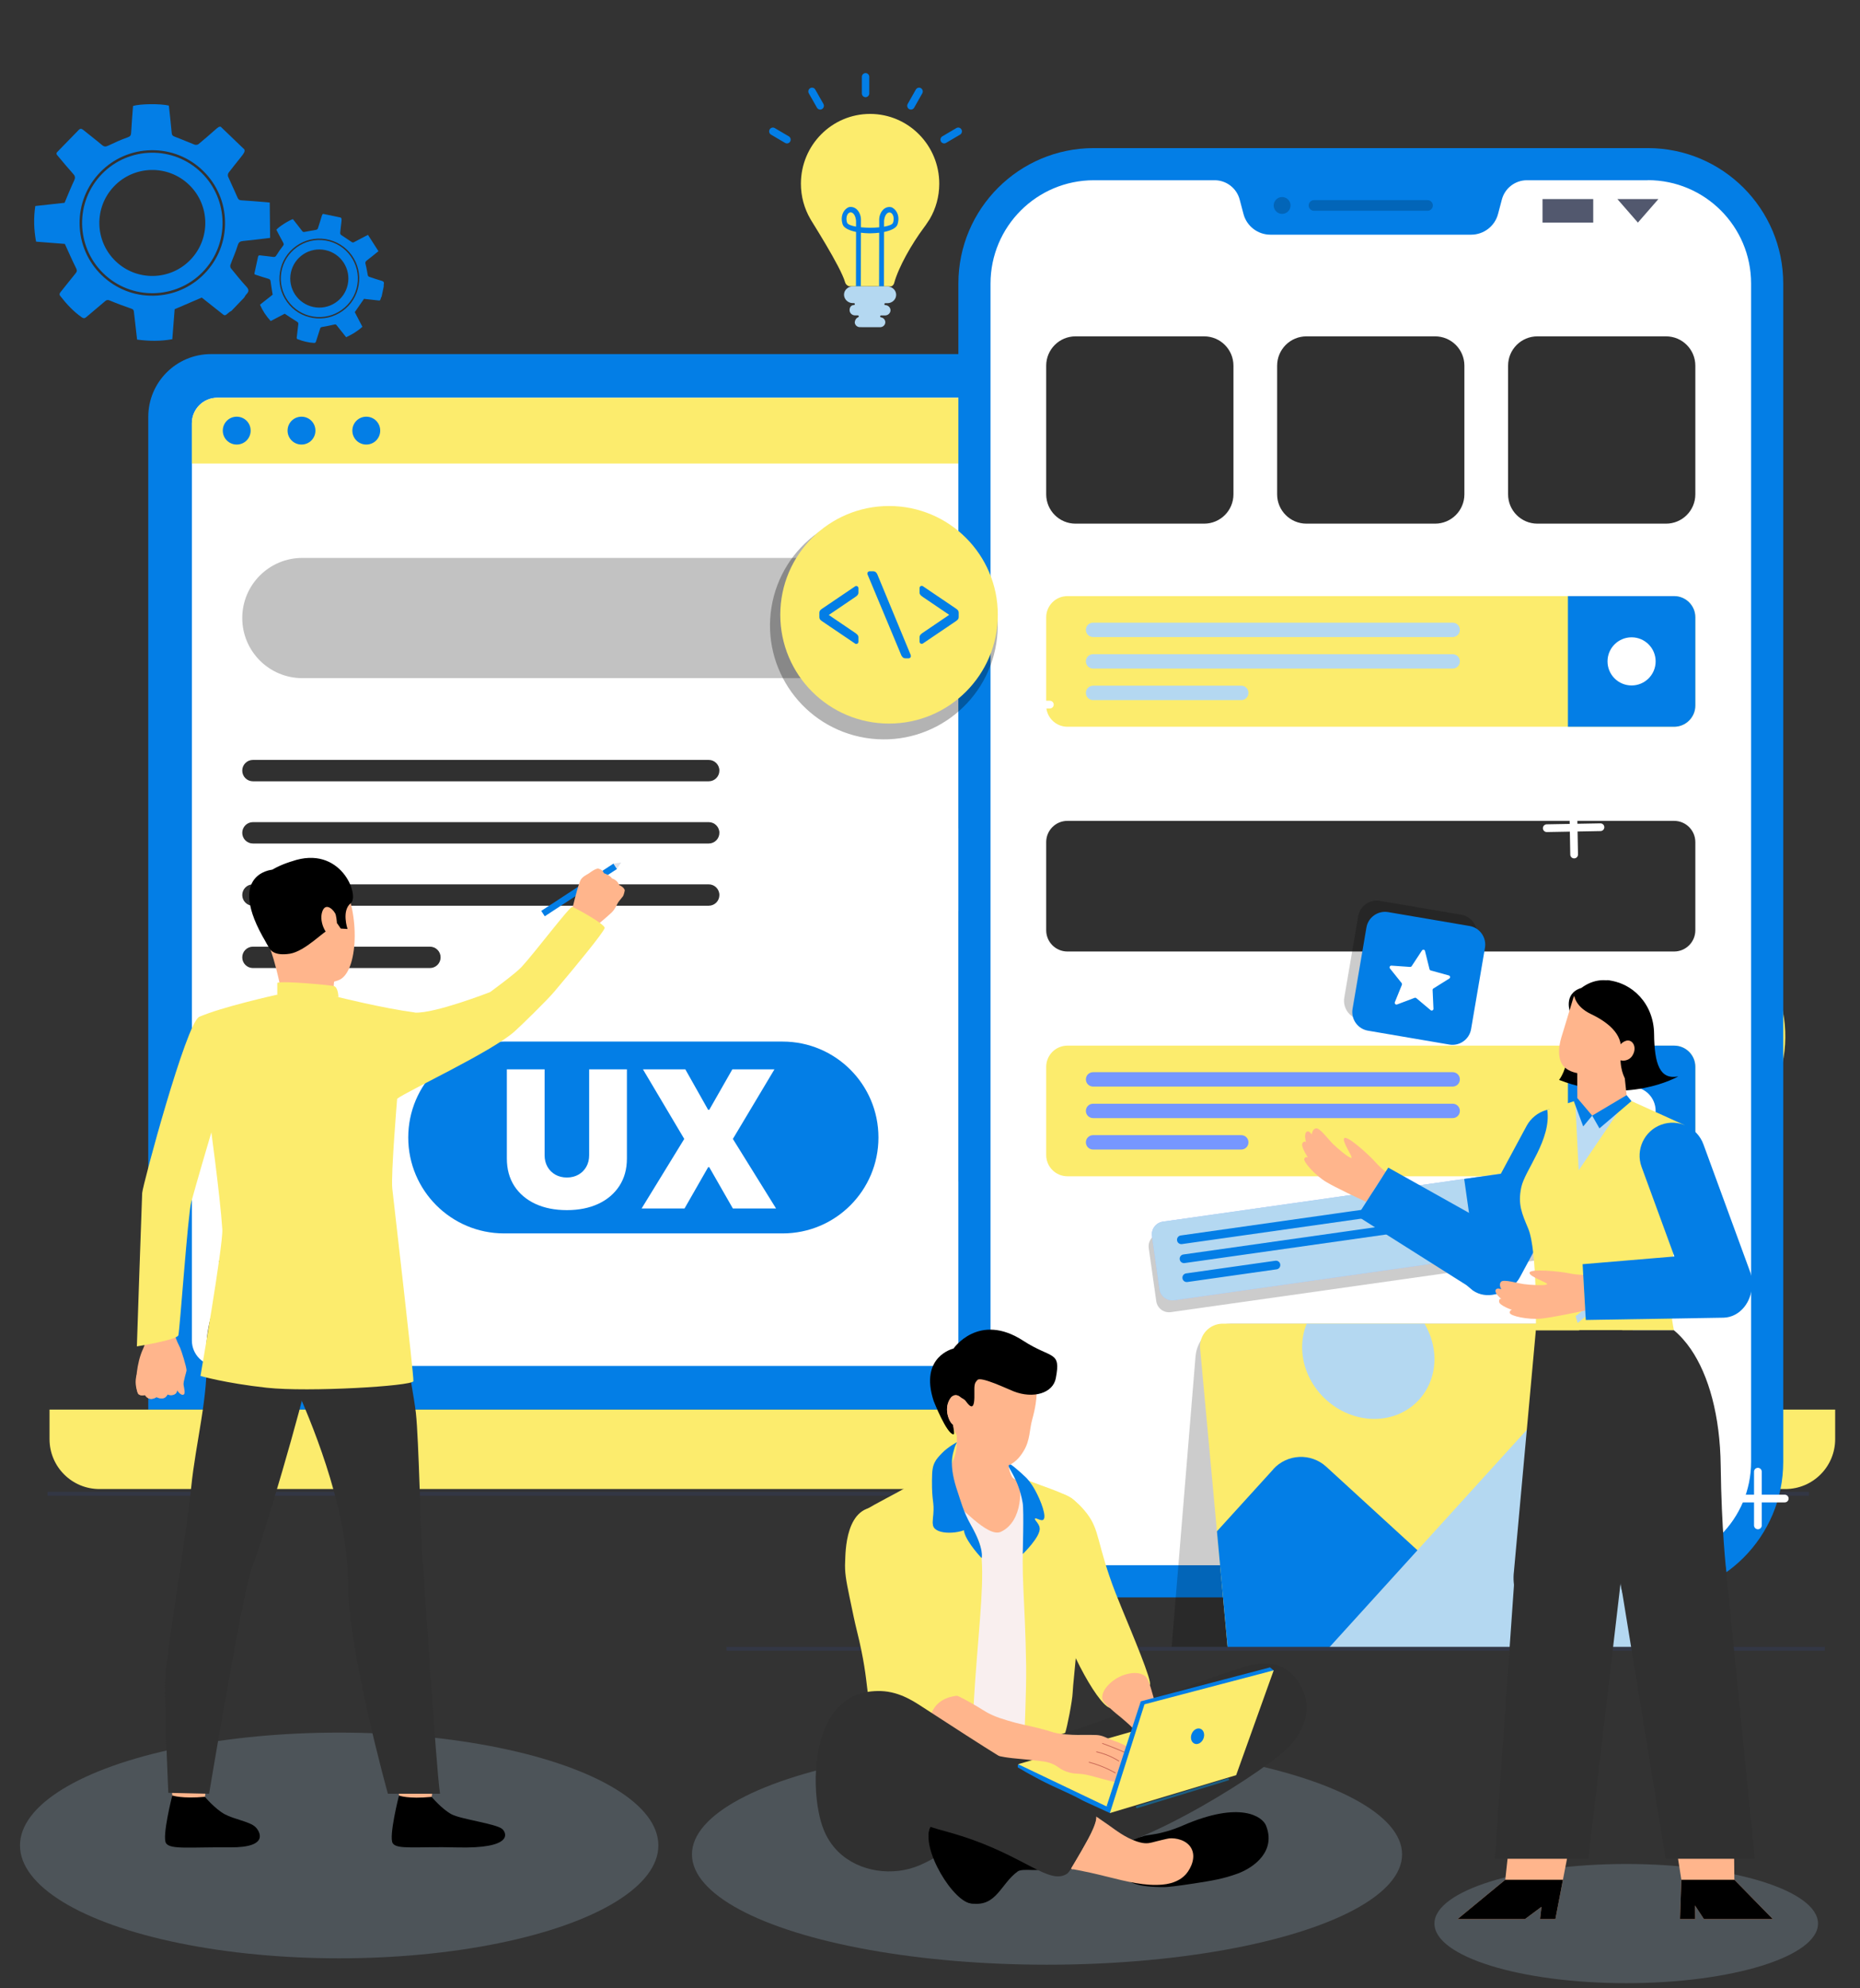 <svg width="453" height="484" viewBox="0 0 453 484" fill="none" xmlns="http://www.w3.org/2000/svg">
<rect x="0" y="0" width="453" height="484" fill="#333333" stroke="none"/>
<g clip-path="url(#clip0_362_24601)">
<ellipse opacity="0.2" cx="255" cy="451.455" rx="86.476" ry="26.86" fill="#B4D8F1"/>
<ellipse opacity="0.2" cx="396.066" cy="468.302" rx="46.71" ry="14.508" fill="#B4D8F1"/>
<ellipse opacity="0.2" cx="82.607" cy="449.283" rx="77.737" ry="27.476" fill="#B4D8F1"/>
<path d="M122.911 266.249C125.621 248.869 113.725 232.584 96.341 229.875C78.958 227.166 62.669 239.059 59.959 256.438C57.249 273.818 69.145 290.103 86.529 292.812C103.912 295.521 120.201 283.629 122.911 266.249Z" fill="#FCEC6D"/>
<path d="M434.388 257.47C437.225 240.111 425.45 223.739 408.086 220.902C390.723 218.066 374.347 229.839 371.51 247.198C368.673 264.558 380.449 280.93 397.812 283.766C415.175 286.603 431.551 274.83 434.388 257.47Z" fill="#FCEC6D"/>
<path d="M51.38 86.205H407.637C416.049 86.205 422.903 93.035 422.903 101.468V343.162H36.113V101.468C36.113 93.058 42.945 86.205 51.38 86.205Z" fill="#037EE6"/>
<path d="M412.283 326.343V103.025C412.283 99.599 409.506 96.822 406.079 96.822L52.935 96.822C49.509 96.822 46.731 99.599 46.731 103.025V326.343C46.731 329.769 49.509 332.546 52.935 332.546H406.079C409.506 332.546 412.283 329.769 412.283 326.343Z" fill="white"/>
<path d="M201.392 165.097H73.64C65.554 165.097 59.001 158.546 59.001 150.462C59.001 142.377 65.554 135.826 73.64 135.826H201.392C209.479 135.826 216.031 142.377 216.031 150.462C216.031 158.546 209.479 165.097 201.392 165.097Z" fill="#C2C2C2"/>
<path d="M406.057 96.845H52.937C49.498 96.845 46.732 99.633 46.732 103.048V112.851H412.285V103.048C412.285 99.61 409.496 96.845 406.08 96.845H406.057Z" fill="#FCEC6D"/>
<path d="M61.045 104.836C61.045 106.718 59.534 108.228 57.652 108.228C55.77 108.228 54.26 106.718 54.26 104.836C54.26 102.955 55.77 101.445 57.652 101.445C59.534 101.445 61.045 102.955 61.045 104.836Z" fill="#037EE6"/>
<path d="M76.822 104.836C76.822 106.718 75.312 108.228 73.43 108.228C71.547 108.228 70.037 106.718 70.037 104.836C70.037 102.955 71.547 101.445 73.43 101.445C75.312 101.445 76.822 102.955 76.822 104.836Z" fill="#037EE6"/>
<path d="M92.599 104.836C92.599 106.718 91.089 108.228 89.207 108.228C87.325 108.228 85.814 106.718 85.814 104.836C85.814 102.955 87.325 101.445 89.207 101.445C91.089 101.445 92.599 102.955 92.599 104.836Z" fill="#037EE6"/>
<path d="M172.602 190.21H61.602C60.162 190.21 59 189.049 59 187.608C59 186.168 60.162 185.007 61.602 185.007H172.602C174.043 185.007 175.204 186.168 175.204 187.608C175.204 189.049 174.043 190.21 172.602 190.21Z" fill="#303030"/>
<path d="M172.602 205.357H61.602C60.162 205.357 59 204.195 59 202.755C59 201.315 60.162 200.153 61.602 200.153H172.602C174.043 200.153 175.204 201.315 175.204 202.755C175.204 204.195 174.043 205.357 172.602 205.357Z" fill="#303030"/>
<path d="M172.602 220.503H61.602C60.162 220.503 59 219.342 59 217.901C59 216.461 60.162 215.299 61.602 215.299H172.602C174.043 215.299 175.204 216.461 175.204 217.901C175.204 219.342 174.043 220.503 172.602 220.503Z" fill="#303030"/>
<path d="M104.706 235.673H61.602C60.162 235.673 59 234.512 59 233.071C59 231.631 60.162 230.47 61.602 230.47H104.706C106.146 230.47 107.308 231.631 107.308 233.071C107.308 234.512 106.146 235.673 104.706 235.673Z" fill="#303030"/>
<path d="M12.04 343.163H446.952V350.364C446.952 357.078 441.515 362.514 434.8 362.514H24.216C17.5 362.514 12.063 357.078 12.063 350.364V343.163H12.04Z" fill="#FCEC6D"/>
<path d="M299.31 135.826H233.412V201.709H299.31V135.826Z" fill="#C2C2C2"/>
<path d="M299.31 221.781H233.412V287.664H299.31V221.781Z" fill="#C2C2C2"/>
<path opacity="0.3" d="M233.566 399.839H247.05L247.05 246.274H233.566L233.566 399.839Z" fill="black"/>
<path d="M11.574 363.667H440.574" stroke="#333745" stroke-width="0.94" stroke-miterlimit="10"/>
<path d="M401.305 36.054H266.411C248.186 36.054 233.412 50.825 233.412 69.046V355.895C233.412 374.115 248.186 388.886 266.411 388.886H401.305C419.53 388.886 434.304 374.115 434.304 355.895V69.046C434.304 50.825 419.53 36.054 401.305 36.054Z" fill="#037EE6"/>
<path d="M401.283 43.881H371.874C369.02 43.881 366.511 45.805 365.776 48.572L364.846 52.096C364.068 55.058 361.365 57.134 358.294 57.134H309.401C306.33 57.134 303.627 55.058 302.849 52.096L301.919 48.572C301.183 45.805 298.675 43.881 295.821 43.881H266.411C252.507 43.881 241.24 55.145 241.24 69.046V355.895C241.24 369.796 252.507 381.06 266.411 381.06H401.305C415.21 381.06 426.476 369.796 426.476 355.895V69.024C426.476 55.123 415.21 43.859 401.305 43.859L401.283 43.881Z" fill="white"/>
<path opacity="0.2" d="M347.675 51.318H320.017C319.304 51.318 318.72 50.734 318.72 50.021C318.72 49.307 319.304 48.724 320.017 48.724H347.675C348.389 48.724 348.972 49.307 348.972 50.021C348.972 50.734 348.389 51.318 347.675 51.318Z" fill="black"/>
<path opacity="0.2" d="M314.31 50.02C314.31 51.166 313.38 52.074 312.255 52.074C311.131 52.074 310.201 51.145 310.201 50.02C310.201 48.896 311.131 47.967 312.255 47.967C313.38 47.967 314.31 48.896 314.31 50.02Z" fill="black"/>
<path d="M388.027 48.464H375.68V54.193H388.027V48.464Z" fill="#52586E"/>
<path d="M398.905 54.193L393.91 48.464H403.901L398.905 54.193Z" fill="#52586E"/>
<path d="M293.269 81.888H261.935C257.994 81.888 254.799 85.082 254.799 89.022V120.349C254.799 124.289 257.994 127.484 261.935 127.484H293.269C297.21 127.484 300.405 124.289 300.405 120.349V89.022C300.405 85.082 297.21 81.888 293.269 81.888Z" fill="#303030"/>
<path d="M349.514 81.888H318.18C314.239 81.888 311.044 85.082 311.044 89.022V120.349C311.044 124.289 314.239 127.484 318.18 127.484H349.514C353.455 127.484 356.65 124.289 356.65 120.349V89.022C356.65 85.082 353.455 81.888 349.514 81.888Z" fill="#303030"/>
<path d="M405.76 81.888H374.426C370.485 81.888 367.29 85.082 367.29 89.022V120.349C367.29 124.289 370.485 127.484 374.426 127.484H405.76C409.701 127.484 412.896 124.289 412.896 120.349V89.022C412.896 85.082 409.701 81.888 405.76 81.888Z" fill="#303030"/>
<path d="M407.728 145.125H259.967C257.113 145.125 254.799 147.439 254.799 150.292V171.761C254.799 174.614 257.113 176.928 259.967 176.928H407.728C410.582 176.928 412.896 174.614 412.896 171.761V150.292C412.896 147.439 410.582 145.125 407.728 145.125Z" fill="#FCEC6D"/>
<path d="M407.727 145.125H381.864V176.928H407.727C410.582 176.928 412.895 174.614 412.895 171.761V150.292C412.895 147.439 410.582 145.125 407.727 145.125Z" fill="#037EE6"/>
<path d="M353.797 155.092H266.217C265.244 155.092 264.466 154.313 264.466 153.341C264.466 152.368 265.244 151.589 266.217 151.589H353.797C354.77 151.589 355.548 152.368 355.548 153.341C355.548 154.313 354.77 155.092 353.797 155.092Z" fill="#B4D8F1"/>
<path d="M353.797 162.767H266.217C265.244 162.767 264.466 161.989 264.466 161.016C264.466 160.043 265.244 159.265 266.217 159.265H353.797C354.77 159.265 355.548 160.043 355.548 161.016C355.548 161.989 354.77 162.767 353.797 162.767Z" fill="#B4D8F1"/>
<path d="M302.309 170.442H266.217C265.244 170.442 264.466 169.664 264.466 168.691C264.466 167.718 265.244 166.939 266.217 166.939H302.309C303.282 166.939 304.06 167.718 304.06 168.691C304.06 169.664 303.282 170.442 302.309 170.442Z" fill="#B4D8F1"/>
<path d="M397.369 166.875C400.606 166.875 403.229 164.252 403.229 161.016C403.229 157.78 400.606 155.157 397.369 155.157C394.132 155.157 391.509 157.78 391.509 161.016C391.509 164.252 394.132 166.875 397.369 166.875Z" fill="white"/>
<path d="M407.728 199.844H259.967C257.113 199.844 254.799 202.158 254.799 205.012V226.48C254.799 229.334 257.113 231.647 259.967 231.647H407.728C410.582 231.647 412.896 229.334 412.896 226.48V205.012C412.896 202.158 410.582 199.844 407.728 199.844Z" fill="#303030"/>
<path d="M407.728 254.564H259.967C257.113 254.564 254.799 256.877 254.799 259.731V281.199C254.799 284.053 257.113 286.366 259.967 286.366H407.728C410.582 286.366 412.896 284.053 412.896 281.199V259.731C412.896 256.877 410.582 254.564 407.728 254.564Z" fill="#FCEC6D"/>
<path d="M407.727 254.563H381.864V286.366H407.727C410.582 286.366 412.895 284.052 412.895 281.199V259.73C412.895 256.876 410.582 254.563 407.727 254.563Z" fill="#037EE6"/>
<path d="M353.797 264.53H266.217C265.244 264.53 264.466 263.752 264.466 262.779C264.466 261.806 265.244 261.028 266.217 261.028H353.797C354.77 261.028 355.548 261.806 355.548 262.779C355.548 263.752 354.77 264.53 353.797 264.53Z" fill="#7697FF"/>
<path d="M353.797 272.205H266.217C265.244 272.205 264.466 271.427 264.466 270.454C264.466 269.481 265.244 268.703 266.217 268.703H353.797C354.77 268.703 355.548 269.481 355.548 270.454C355.548 271.427 354.77 272.205 353.797 272.205Z" fill="#7697FF"/>
<path d="M302.309 279.858H266.217C265.244 279.858 264.466 279.08 264.466 278.107C264.466 277.134 265.244 276.356 266.217 276.356H302.309C303.282 276.356 304.06 277.134 304.06 278.107C304.06 279.08 303.282 279.858 302.309 279.858Z" fill="#7697FF"/>
<path d="M397.369 276.313C400.606 276.313 403.229 273.69 403.229 270.454C403.229 267.218 400.606 264.595 397.369 264.595C394.132 264.595 391.509 267.218 391.509 270.454C391.509 273.69 394.132 276.313 397.369 276.313Z" fill="white"/>
<g opacity="0.2">
<path d="M371.36 287.722L282.442 300.311C280.726 300.554 279.532 302.141 279.775 303.857L281.605 316.779C281.848 318.495 283.436 319.688 285.153 319.446L374.07 306.857C375.787 306.614 376.981 305.026 376.738 303.31L374.908 290.389C374.665 288.673 373.076 287.479 371.36 287.722Z" fill="black"/>
</g>
<g opacity="0.2">
<path d="M355.89 222.693L336.082 219.315C333.579 218.888 331.205 220.571 330.778 223.072L327.399 242.876C326.972 245.378 328.655 247.752 331.157 248.178L350.965 251.556C353.468 251.983 355.842 250.301 356.269 247.799L359.648 227.996C360.075 225.494 358.392 223.12 355.89 222.693Z" fill="black"/>
</g>
<g opacity="0.2">
<path d="M285.355 401.011H392.386L398.077 331.701C398.49 326.602 394.474 322.232 389.354 322.232H299.886C295.338 322.232 291.538 325.717 291.164 330.264L285.355 400.991V401.011Z" fill="black"/>
</g>
<path d="M406.012 401.011H298.981L292.287 328.295C291.992 325.047 294.551 322.252 297.8 322.252H393.706C396.561 322.252 398.964 324.437 399.219 327.272L406.012 401.011Z" fill="#FCEC6D"/>
<path d="M317.195 329.398C318.002 338.256 325.858 345.441 334.718 345.441C343.578 345.441 350.095 338.256 349.288 329.398C349.052 326.839 348.205 324.417 346.945 322.252H318.238C317.372 324.398 316.958 326.819 317.195 329.398Z" fill="#B4D8F1"/>
<path d="M310.125 357.685L296.382 372.803L298.981 401.011H370.985L323.002 357.074C319.28 353.669 313.512 353.945 310.105 357.665L310.125 357.685Z" fill="#037EE6"/>
<path d="M323.79 401.011H406.013L401.09 347.606L391.974 339.26C388.332 335.913 382.661 336.189 379.334 339.85L323.771 401.031L323.79 401.011Z" fill="#B4D8F1"/>
<path opacity="0.3" d="M242.636 156.694C245.074 141.579 234.794 127.35 219.675 124.913C204.557 122.476 190.325 132.753 187.887 147.868C185.449 162.983 195.729 177.212 210.847 179.65C225.966 182.087 240.198 171.81 242.636 156.694Z" fill="black"/>
<path d="M216.528 176.156C231.158 176.156 243.017 164.299 243.017 149.672C243.017 135.046 231.158 123.189 216.528 123.189C201.898 123.189 190.038 135.046 190.038 149.672C190.038 164.299 201.898 176.156 216.528 176.156Z" fill="#FCEC6D"/>
<path d="M199.553 149.189C199.553 148.963 199.613 148.766 199.734 148.615C199.855 148.464 200.036 148.313 200.263 148.162L208.297 142.727C208.297 142.727 208.418 142.666 208.448 142.666C208.493 142.666 208.524 142.666 208.554 142.666C208.705 142.666 208.826 142.712 208.916 142.817C209.022 142.908 209.067 143.029 209.067 143.18V144.282C209.067 144.524 208.977 144.735 208.811 144.916C208.644 145.097 208.463 145.248 208.282 145.354L201.848 149.718L208.282 154.081C208.463 154.202 208.629 154.338 208.811 154.519C208.977 154.7 209.067 154.912 209.067 155.153V156.256C209.067 156.407 209.022 156.527 208.916 156.618C208.826 156.708 208.705 156.769 208.554 156.769C208.524 156.769 208.478 156.769 208.448 156.769C208.403 156.769 208.357 156.739 208.297 156.709L200.263 151.273C200.036 151.122 199.855 150.971 199.734 150.82C199.613 150.669 199.553 150.473 199.553 150.246V149.219V149.189Z" fill="#037EE6"/>
<path d="M221.799 159.517C221.829 159.592 221.844 159.668 221.844 159.728C221.844 159.879 221.799 160 221.693 160.106C221.587 160.212 221.467 160.272 221.316 160.272H220.591C220.273 160.272 220.017 160.196 219.866 160.03C219.7 159.864 219.594 159.698 219.518 159.547L211.287 139.843C211.257 139.767 211.242 139.692 211.242 139.617C211.242 139.466 211.303 139.345 211.408 139.239C211.514 139.133 211.635 139.073 211.786 139.073H212.586C212.888 139.073 213.13 139.148 213.296 139.299C213.462 139.45 213.583 139.617 213.659 139.798L221.814 159.502L221.799 159.517Z" fill="#037EE6"/>
<path d="M233.488 150.216C233.488 150.442 233.427 150.639 233.306 150.79C233.186 150.941 233.004 151.092 232.778 151.243L224.743 156.678C224.743 156.678 224.623 156.739 224.577 156.739C224.532 156.739 224.502 156.739 224.472 156.739C224.32 156.739 224.2 156.693 224.109 156.588C224.018 156.482 223.958 156.376 223.958 156.225V155.123C223.958 154.881 224.049 154.67 224.215 154.489C224.381 154.308 224.562 154.172 224.743 154.051L231.177 149.687L224.743 145.324C224.562 145.218 224.396 145.067 224.215 144.886C224.049 144.705 223.958 144.493 223.958 144.252V143.15C223.958 142.999 224.003 142.878 224.109 142.787C224.2 142.681 224.336 142.636 224.472 142.636C224.502 142.636 224.547 142.636 224.577 142.636C224.623 142.636 224.668 142.666 224.743 142.697L232.778 148.132C233.004 148.283 233.186 148.434 233.306 148.585C233.427 148.736 233.488 148.932 233.488 149.159V150.186V150.216Z" fill="#037EE6"/>
<path d="M357.901 225.436L338.094 222.058C335.591 221.632 333.216 223.314 332.79 225.816L329.411 245.619C328.984 248.121 330.667 250.495 333.169 250.922L352.977 254.3C355.479 254.726 357.854 253.044 358.281 250.542L361.66 230.739C362.086 228.237 360.404 225.863 357.901 225.436Z" fill="#037EE6"/>
<path d="M347.062 231.544L348.159 235.959C348.201 236.111 348.312 236.222 348.464 236.264L352.853 237.472C353.214 237.569 353.283 238.041 352.964 238.235L349.103 240.651C348.978 240.734 348.895 240.873 348.909 241.026L349.117 245.58C349.131 245.955 348.701 246.163 348.423 245.927L344.937 242.997C344.826 242.9 344.66 242.873 344.521 242.928L340.257 244.539C339.91 244.664 339.577 244.33 339.716 243.983L341.424 239.763C341.479 239.624 341.452 239.457 341.368 239.332L338.522 235.778C338.286 235.487 338.522 235.07 338.883 235.084L343.424 235.403C343.576 235.403 343.729 235.348 343.812 235.209L346.312 231.405C346.52 231.099 346.992 231.183 347.076 231.53L347.062 231.544Z" fill="white"/>
<path d="M372.154 284.821L283.236 297.41C281.52 297.653 280.326 299.241 280.569 300.957L282.399 313.878C282.642 315.594 284.23 316.788 285.947 316.545L374.864 303.956C376.581 303.713 377.775 302.125 377.532 300.41L375.702 287.488C375.458 285.772 373.87 284.578 372.154 284.821Z" fill="#A1B8FF"/>
<path d="M372.154 284.821L283.236 297.41C281.52 297.653 280.326 299.241 280.569 300.957L282.399 313.878C282.642 315.594 284.23 316.788 285.947 316.545L374.864 303.956C376.581 303.713 377.775 302.125 377.532 300.41L375.702 287.488C375.458 285.772 373.87 284.578 372.154 284.821Z" fill="#B4D8F1"/>
<path d="M372.168 284.814L356.602 287.022L359.309 306.153L374.876 303.946C376.598 303.696 377.793 302.113 377.543 300.392L375.71 287.48C375.46 285.759 373.877 284.565 372.155 284.814H372.168Z" fill="#037EE6"/>
<path d="M340.562 295.408L287.862 302.877C287.279 302.96 286.738 302.558 286.668 301.974C286.585 301.391 286.988 300.85 287.571 300.78L340.271 293.311C340.854 293.228 341.395 293.63 341.465 294.214C341.548 294.797 341.145 295.338 340.562 295.408Z" fill="#037EE6"/>
<path d="M341.215 300.031L288.515 307.5C287.931 307.583 287.39 307.181 287.32 306.598C287.237 306.015 287.64 305.473 288.223 305.404L340.923 297.934C341.506 297.851 342.048 298.254 342.117 298.837C342.2 299.42 341.798 299.961 341.215 300.031Z" fill="#037EE6"/>
<path d="M310.9 309.027L289.182 312.109C288.598 312.193 288.057 311.79 287.987 311.207C287.904 310.624 288.307 310.082 288.89 310.013L310.609 306.931C311.192 306.848 311.734 307.25 311.803 307.833C311.886 308.416 311.484 308.958 310.9 309.027Z" fill="#037EE6"/>
<path d="M370.822 294.755C371.1 296.699 369.739 298.504 367.795 298.781C365.85 299.059 364.045 297.698 363.767 295.755C363.49 293.811 364.851 292.006 366.795 291.728C368.739 291.451 370.544 292.811 370.822 294.755Z" fill="white"/>
<path d="M176.939 401.4H444.438" stroke="#333745" stroke-width="0.94" stroke-miterlimit="10"/>
<path d="M249.147 165V178.092" stroke="white" stroke-width="1.88" stroke-linecap="round" stroke-linejoin="round"/>
<path d="M255.688 171.539H242.593" stroke="white" stroke-width="1.88" stroke-linecap="round" stroke-linejoin="round"/>
<path d="M428.132 358.286V371.364" stroke="white" stroke-width="1.88" stroke-linecap="round" stroke-linejoin="round"/>
<path d="M434.672 364.825H421.591" stroke="white" stroke-width="1.88" stroke-linecap="round" stroke-linejoin="round"/>
<path d="M383.14 194.961L383.376 208.039" stroke="white" stroke-width="1.88" stroke-linecap="round" stroke-linejoin="round"/>
<path d="M389.791 201.389L376.71 201.625" stroke="white" stroke-width="1.88" stroke-linecap="round" stroke-linejoin="round"/>
<path d="M50.901 283.801L51.137 296.879" stroke="white" stroke-width="1.88" stroke-linecap="round" stroke-linejoin="round"/>
<path d="M57.553 290.215L44.472 290.451" stroke="white" stroke-width="1.88" stroke-linecap="round" stroke-linejoin="round"/>
<path d="M317.668 282.085C317.309 282.721 320.197 286.072 322.964 287.736C325.306 289.151 331.057 291.829 332.76 292.608L337.458 285.28C336.615 284.575 335.711 283.768 335.025 282.976C333.316 281.047 328.073 276.331 327.393 277.098C326.716 277.852 329.663 281.811 329.114 281.898C328.569 281.985 325.733 279.585 324.611 278.466C323.475 277.35 321.448 274.564 320.531 274.704C319.605 274.844 319.467 276.206 319.467 276.206C319.467 276.206 318.815 275.05 318.167 275.592C317.521 276.131 318.086 278.182 318.086 278.182C318.086 278.182 317.799 277.506 317.234 278.273C316.67 279.055 318.56 281.811 318.56 281.811C318.56 281.811 318.014 281.43 317.668 282.079V282.085Z" fill="#FFB58C"/>
<path d="M391.392 238.622C397.486 239.152 402.776 244.326 402.851 251.719C402.925 259.113 404.267 262.915 408.739 262.055C408.739 262.055 396.213 269.315 379.711 262.909C379.711 262.909 381.779 260.459 382.069 254.905C382.359 249.35 391.392 238.622 391.392 238.622Z" fill="black"/>
<path d="M359.343 314.146C363.227 316.235 368.114 314.77 370.204 310.889L385.911 281.72C388.001 277.84 386.535 272.955 382.652 270.867C378.768 268.779 373.881 270.243 371.791 274.124L356.084 303.293C353.994 307.174 355.46 312.058 359.343 314.146Z" fill="#037EE6"/>
<path d="M395.045 323.853C400.294 330.722 402.271 344.961 398.925 360.299C395.578 375.638 394.446 385.722 394.446 385.722C393.572 392.822 387.107 397.872 380.002 396.999C372.897 396.126 367.844 389.665 368.717 382.564L374.054 323.849H395.045V323.853Z" fill="#303030"/>
<path d="M396.201 267.544L410.233 273.893C410.233 273.893 407.114 309.988 406.79 313.937C406.469 317.887 407.676 323.849 407.676 323.849H374.053C374.053 323.849 374.455 304.508 372.197 299.11C370.669 295.454 369.618 293.228 370.504 289.036C371.389 284.847 377.88 277.437 376.832 270.184L384.152 267.84L396.201 267.538V267.544Z" fill="#FCEC6D"/>
<path d="M421.49 319.969C425.632 318.454 427.778 313.828 426.262 309.689L414.865 278.584C413.349 274.445 408.721 272.301 404.579 273.815C400.437 275.33 398.291 279.956 399.807 284.095L411.204 315.2C412.719 319.339 417.348 321.484 421.49 319.969Z" fill="#037EE6"/>
<path d="M382.461 246.626C382.461 246.626 380.552 241.932 385.14 240.511L382.461 246.626Z" fill="black"/>
<path d="M384.155 251.532V267.843C384.155 267.843 384.483 271.422 388.734 271.736C392.402 272.014 394.744 269.598 395.73 268.311L396.248 267.553L396.26 267.541L394.526 251.532H384.152H384.155Z" fill="#FFB58C"/>
<path d="M384.159 265.986L391.392 258.125L384.152 260.843L384.159 265.986Z" fill="#FFB58C"/>
<path d="M391.332 259.867C387.951 261.859 383.962 261.856 381.554 260.238C379.146 258.63 379.543 254.923 380.26 252.57C380.26 252.57 380.262 252.564 380.266 252.551C380.416 252.065 380.628 251.379 380.865 250.606C381.785 247.567 383.145 243.063 383.145 243.063C383.741 240.685 390.559 235.333 397.015 242.312C403.468 249.3 394.716 257.875 391.335 259.867H391.332Z" fill="#FFB58C"/>
<path d="M383.359 242.103C383.359 242.103 383.447 244.956 387.445 246.86C391.441 248.764 395.236 251.679 394.756 255.89C394.279 260.101 395.723 262.476 395.723 262.476C395.723 262.476 396.319 257.23 398.967 252.785C399.993 251.062 400.894 247.424 399.188 244.292C396.497 239.345 389.547 235.586 383.362 242.107L383.359 242.103Z" fill="black"/>
<path d="M394.071 254.983C393.21 256.251 392.967 257.155 393.965 257.829C394.963 258.502 396.653 258.343 397.514 257.074C398.375 255.806 398.263 254.229 397.264 253.555C396.266 252.882 394.931 253.714 394.071 254.983Z" fill="#FFB58C"/>
<path d="M364.066 452.528H386.841L394.66 385.628L394.76 384.097C394.76 376.825 388.762 370.962 381.436 371.181C374.83 371.371 369.294 376.744 368.904 383.346L364.07 452.528H364.066Z" fill="#303030"/>
<path d="M405.655 452.528H427.388L420.492 383.427L420.473 383.187C420.012 376.473 414.407 371.171 407.57 371.171C400.733 371.171 394.636 376.953 394.636 384.098C394.636 384.497 394.654 384.889 394.695 385.27L405.658 452.528H405.655Z" fill="#303030"/>
<path d="M330.555 296.055L357.15 312.874L358.722 314.18C361.928 316.403 366.629 315.246 369.155 311.606C371.678 307.965 371.108 303.168 367.901 300.949L338.112 284.264L337.454 285.283L332.757 292.611L330.555 296.058V296.055Z" fill="#037EE6"/>
<path d="M384.598 323.859L384.9 325.741L394.656 385.307C395.402 392.426 401.78 397.585 408.904 396.84C416.015 396.095 421.189 389.721 420.441 382.601C420.441 382.601 419.265 372.524 419.075 356.821C418.922 344.658 416.165 334.846 411.826 328.497C410.56 326.652 409.169 325.096 407.675 323.856H384.598V323.859Z" fill="#303030"/>
<path d="M431.763 467.202H414.986L412.809 463.892L412.859 467.202H409.163L409.493 457.633L408.686 452.525H422.35L422.4 457.633L431.763 467.202Z" fill="#FFB58C"/>
<path d="M383.637 267.778L384.482 284.928L395.729 268.314C394.743 269.604 392.401 272.02 388.733 271.74C384.482 271.425 383.637 267.778 383.637 267.778Z" fill="#BBDBF3"/>
<path d="M396.159 266.615L387.772 271.602L389.544 274.704L397.341 268.062L396.159 266.615Z" fill="#037EE6"/>
<path d="M384.158 267.329L387.773 271.603L385.589 274.233L383.312 268.115L384.158 267.329Z" fill="#037EE6"/>
<path d="M399.129 307.999L399.553 309.661L384.236 322.098L383.733 320.433L399.129 307.999Z" fill="#B4D8F1"/>
<path d="M371.415 467.202L375.426 464.219L375.082 467.202H378.816L380.65 457.633L381.639 452.525H367.163L366.608 457.633L354.993 467.202H371.415Z" fill="#FFB58C"/>
<path d="M422.399 457.633L431.762 467.202H414.985L412.808 463.892L412.858 467.202H409.162L409.493 457.633H422.399Z" fill="black"/>
<path d="M371.415 467.202L375.426 464.219L375.082 467.202H378.816L380.65 457.633H366.608L354.993 467.202H371.415Z" fill="black"/>
<path d="M365.588 312.042C364.933 312.709 365.638 313.881 365.638 313.881C365.638 313.881 364.418 313.345 364.234 314.162C364.054 314.919 365.494 316.116 365.682 316.272C365.544 316.206 365.08 316.041 365.095 316.87C365.105 317.784 367.974 318.8 368.245 318.893C368.142 318.909 367.615 318.99 367.709 319.647C367.821 320.38 372.132 321.337 375.341 321.022C378.048 320.751 384.23 319.445 386.08 319.049L385.59 310.387C384.458 310.334 383.192 310.215 382.153 309.988C379.62 309.461 372.6 308.832 372.512 309.851C372.422 310.858 377.153 312.27 376.77 312.662C376.383 313.055 372.678 312.834 371.112 312.619C369.527 312.397 366.231 311.378 365.588 312.042Z" fill="#FFB58C"/>
<path d="M385.44 307.772L385.593 310.39L386.083 319.052L386.214 321.353L419.827 320.795C423.729 320.661 426.798 316.93 426.651 312.504C426.489 308.071 423.164 304.571 419.253 304.711L416.721 305.141L416.708 305.147L385.444 307.772H385.44Z" fill="#037EE6"/>
<path d="M205.807 414.229C198.347 419.672 197.768 433.395 199.423 441.336C199.87 443.484 200.764 447.497 204.165 450.824C209.216 455.763 217.472 456.911 224.025 454.086C232.146 450.583 241.899 442.394 240.886 434.76C239.22 422.196 211.308 410.216 205.807 414.231V414.229Z" fill="#303030"/>
<path d="M250.925 452.192C248.333 450.65 246.302 449.698 243.811 448.523C240.265 446.851 240.154 446.785 239.699 446.746C237.004 446.5 233.984 448.15 232.585 450.526C229.663 455.496 232.432 462.86 236.808 463.423C242.74 464.185 243.724 458.591 247.87 455.599C249.187 454.649 254.534 456.051 253.704 454.417C253.41 453.84 253.006 453.433 250.925 452.192Z" fill="black"/>
<path d="M236.92 447.189C234.667 446.679 227.741 442.658 226.636 444.774C224.007 449.8 232.34 463.51 236.809 463.423C240.392 463.354 240.858 457.487 240.921 456.863C241.265 453.519 240.252 447.946 236.92 447.189Z" fill="black"/>
<path d="M258.356 364.045C254.86 362.527 251.504 362.672 247.918 360.604C243.176 357.869 239.321 353.404 236.885 350.367C235.568 348.724 233.339 346.185 233.545 347.201C237.348 365.976 213.974 365.402 211.921 367.423C210.866 368.462 208.973 370.301 208.756 372.874C208.526 375.602 210.351 377.056 212.273 380.611C214.278 384.317 214.883 387.521 215.439 390.459C216.687 397.062 215.552 402.73 214.735 406.637C213.146 414.223 211.091 415.982 212.45 418.77C214.439 422.849 220.984 423.471 223.348 423.693C228.973 424.225 257.465 422.656 259.739 416.308C260.212 414.988 261.431 407.01 261.497 405.055C261.606 401.804 262.489 388.764 263.608 376.218C264.06 371.147 264.618 368.875 262.566 366.46C261.64 365.37 260.712 365.069 258.358 364.045H258.356Z" fill="#F9EFEF"/>
<path d="M288.143 444.404C282.272 446.952 279.297 446.539 278.255 447.105C277.869 447.314 274.164 447.446 274.117 451.12C274.066 455.011 270.475 459.445 283.608 459.421C284.287 459.421 286.469 459.204 290.83 458.532C295.209 457.857 297.909 457.41 301.352 456.159C305.61 454.612 310.817 450.528 308.32 444.404C307.461 442.296 302.116 438.339 288.14 444.404H288.143Z" fill="black"/>
<path d="M270.1 383.426C266.776 373.583 267.664 371.43 263.264 366.772C261.828 365.251 258.755 362.685 256.658 363.876C251.858 366.597 255.251 382.585 256.563 388.703C258.853 399.368 267 414.601 270.258 415.789C270.47 415.866 279.609 410.618 280.038 410.176C280.72 409.472 275.711 397.641 273.262 391.694C272.218 389.155 271.184 386.648 270.097 383.431L270.1 383.426Z" fill="#FCEC6D"/>
<path d="M245.485 356.07C245.149 353.34 245.4 350.343 244.816 347.983C243.42 342.352 235.333 339.477 232.942 341.45C231.504 342.638 233.963 348.936 232.672 354.001C231.094 360.199 226.989 358.167 225.606 359.024C223.665 360.225 228.246 362.767 230.573 364.288C233.844 366.425 240.524 374.422 243.753 372.927C249.309 370.356 248.801 361.516 247.918 360.606C247.246 359.916 246.03 360.529 245.485 356.072V356.07Z" fill="#FFB58C"/>
<path d="M262.013 365.666C261.088 364.576 260.149 364.227 257.795 363.204C256.357 362.579 250.756 360.659 249.071 359.892C249.204 367.674 249.785 369.97 249.375 373.882C248.529 381.979 249.695 389.824 249.91 405.364C249.999 411.89 249.518 420.548 249.476 424.378C254.278 423.222 258.655 424.023 259.416 421.897C259.89 420.577 261.183 414.019 261.246 412.065C261.355 408.814 263.489 393.76 263.068 376.215C262.947 371.126 264.065 368.079 262.013 365.664V365.666Z" fill="#FCEC6D"/>
<path d="M230.657 362.328C229.549 360.588 228.412 359.016 227.291 357.601C221.346 362.984 208.957 367.243 208.201 370.094C207.82 371.525 208.436 370.255 208.219 372.829C207.989 375.556 209.814 377.011 211.736 380.566C213.741 384.272 214.346 387.475 214.902 390.414C216.15 397.016 215.015 402.685 214.198 406.592C212.609 414.181 210.554 415.937 211.913 418.725C213.902 422.804 220.447 423.425 222.811 423.648C224.993 423.854 230.615 423.746 236.814 423.164C236.917 419.368 237.118 414.551 237.514 409.017C238.617 393.639 239.873 384.055 238.789 376.707C238.466 374.525 236.999 372.279 230.66 362.333L230.657 362.328Z" fill="#FCEC6D"/>
<path d="M249.806 359.633C248.497 358.366 245.438 355.654 245.438 356.334C245.438 357.48 248.021 359.889 249.074 365.889C249.415 367.835 249.05 378.871 249.097 378.329C249.097 378.329 253.482 374.112 253.215 371.991C253.069 370.846 251.848 370.023 252.078 369.719C252.313 369.407 253.5 370.383 254.066 370.002C255.01 369.37 253.551 365.415 252.078 362.757C251.028 360.863 250.168 359.982 249.806 359.633Z" fill="#037EE6"/>
<path d="M295.161 408.425C291.57 409.597 289.036 410.75 288.936 410.798C279.873 414.927 263.742 420.685 256.925 422.656C235.959 428.724 222.451 422.328 221.653 425.325C220.571 429.388 244.387 444.854 269.965 441.333C273.873 440.796 287.18 438.778 297.53 428.287C305.34 420.373 310.245 408.272 307.627 405.73C306.096 404.243 301.791 406.259 295.158 408.422L295.161 408.425Z" fill="#303030"/>
<path d="M312.056 405.756C311.49 405.521 309.079 404.571 305.831 405.164C300.209 406.193 292.569 415.517 273.82 427.399C250.868 441.944 249.131 444.01 249.514 445.78C250.466 450.163 263.961 450.501 265.223 450.523C277.414 450.747 309.766 430.224 314.426 424.73C322.769 414.892 315.222 407.081 312.054 405.756H312.056Z" fill="#303030"/>
<path d="M247.871 429.668V431.11L270.317 441.394L294.982 430.581L290.238 418.977L247.871 429.668Z" fill="#037EE6"/>
<path d="M247.949 429.497L269.494 439.781L295.06 428.968L290.316 417.363L247.949 429.497Z" fill="#FCEC6D"/>
<path d="M284.787 447.56C284.554 447.581 284.03 447.703 282.983 447.946C280.735 448.47 280.204 448.745 279.154 448.745C278.659 448.745 278.001 448.684 276.888 448.316C273.96 447.346 271.681 445.499 269.964 444.298C266.447 441.836 264.689 440.606 262.851 440.741C258.421 441.066 253.714 448.914 255.737 452.895C256.784 454.953 258.696 454.144 269.076 456.749C274.857 458.201 278.871 459.151 283.007 458.825C286.114 458.579 287.701 457.336 288.246 456.857C288.632 456.519 288.878 456.223 288.933 456.159C290.065 454.802 291.348 452.115 290.118 449.933C288.989 447.925 286.336 447.42 284.784 447.56H284.787Z" fill="#FFB58C"/>
<path d="M237.205 353.927C234.875 352.523 233.535 349.648 233.027 349.206C232.95 349.32 233.101 350.285 233.064 350.412C233.564 352.187 236.658 359.67 246.456 359.495C245.911 358.636 245.607 357.194 245.485 356.067C241.82 356.046 239.165 355.11 237.205 353.925V353.927Z" fill="#FFB58C"/>
<path d="M248.611 329.605C245.279 327.521 241.584 328.51 240.611 328.812C236.404 330.118 234.354 333.684 233.54 335.102C230.681 340.075 231.565 345.026 231.818 346.333C232.617 350.441 238.876 359.212 244.887 357.064C246.921 356.337 248.185 355.144 249.351 353.181C250.906 350.568 250.697 348.113 251.369 345.69C252.173 342.791 252.469 340.591 252.48 339.138C252.488 338.154 253.109 332.422 248.608 329.605H248.611Z" fill="#FFB58C"/>
<path d="M229.271 360.304C229.461 362.101 229.411 363.571 229.094 364.751C228.274 367.801 227.261 367.896 227.198 370.978C227.14 373.668 233.1 373.599 235.583 372.157C235.887 371.98 236.385 372.097 236.715 372.025C235.499 369.962 233.605 367.002 230.654 362.373C230.197 361.653 229.734 360.966 229.268 360.304H229.271Z" fill="#037EE6"/>
<path d="M249.216 326.412C238.369 319.366 232.228 328.309 232.228 328.309C232.228 328.309 223.835 330.2 227.394 341.082C227.394 341.082 230.56 349.15 232.228 349.203C232.963 349.227 230.361 341.003 231.84 340.075C232.461 339.683 234.532 340.167 235.198 341.082C236.256 342.54 237.38 343.598 237.306 339.509C237.261 336.956 237.351 336.715 238.067 335.951C238.908 335.054 245.247 338.091 246.887 338.734C251.631 340.593 256.436 339.199 257.137 335.544C258.44 328.753 256.166 330.925 249.216 326.412Z" fill="black"/>
<path d="M232.667 339.664C231.618 339.778 230.933 341.289 230.732 342.278C230.256 344.645 231.877 347.402 233.032 347.267C234.318 347.116 235.722 343.309 234.577 341.093C234.537 341.014 233.757 339.548 232.665 339.664H232.667Z" fill="#FFB58C"/>
<path d="M232.999 345.166C233.033 345.218 233.056 345.257 233.056 345.257C233.056 345.252 233.033 345.221 232.999 345.166Z" fill="#C36252"/>
<path d="M233.636 342.138C233.118 341.881 232.523 342.119 232.229 342.476C231.714 343.098 231.917 344.188 232.248 344.934C232.385 345.243 232.655 345.738 232.988 345.796C233.025 345.801 233.417 345.822 233.057 345.259C233.031 345.217 233.007 345.18 232.983 345.145C232.957 345.103 232.922 345.053 232.885 344.992C232.721 344.738 232.785 344.836 232.877 344.979C232.74 344.754 232.563 344.415 232.475 344.034C232.354 343.5 232.393 343.061 232.584 342.833C232.758 342.624 233.129 342.487 233.422 342.632C233.636 342.738 233.784 342.976 233.829 343.265C233.848 343.394 233.94 343.489 234.059 343.492C234.215 343.492 234.34 343.336 234.316 343.167C234.247 342.704 233.999 342.318 233.636 342.138Z" fill="#FFB58C"/>
<path d="M232.985 345.145C232.985 345.145 232.995 345.158 232.998 345.166C232.964 345.111 232.919 345.042 232.879 344.978C232.882 344.984 232.884 344.986 232.887 344.992C232.913 345.031 232.948 345.084 232.985 345.145Z" fill="#C36252"/>
<path d="M233.477 339.855C233.295 339.773 232.805 339.553 232.245 339.762C231.716 339.958 231.435 340.421 231.269 340.696C230.973 341.188 230.624 342.026 230.655 343.243C230.698 344.941 231.438 346.476 232.112 346.846C232.112 346.854 232.115 346.862 232.118 346.87C232.184 347.198 232.361 348.071 233.16 348.208C233.773 348.311 234.009 347.875 234.125 347.491C234.17 347.341 234.093 347.182 233.953 347.147C233.829 347.116 233.699 347.2 233.659 347.338C233.559 347.669 233.464 347.708 233.252 347.671C232.829 347.6 232.686 347.177 232.599 346.735C232.567 346.571 232.538 346.431 232.393 346.38C231.919 346.216 231.19 344.812 231.147 343.211C231.126 342.352 231.303 341.603 231.676 340.987C231.824 340.744 232.025 340.41 232.387 340.275C232.774 340.133 233.128 340.291 233.279 340.36C233.813 340.598 234.091 341.109 234.225 341.458C234.273 341.585 234.403 341.643 234.524 341.598C234.662 341.545 234.736 341.376 234.678 341.23C234.511 340.799 234.159 340.164 233.477 339.857V339.855Z" fill="#FFB58C"/>
<path d="M233.556 343.468C233.273 343.677 233.223 344.071 233.199 344.267C233.146 344.69 233.26 345.105 233.334 345.103C233.434 345.097 233.313 344.341 233.757 343.825C233.987 343.558 234.246 343.497 234.228 343.415C234.207 343.317 233.826 343.27 233.556 343.471V343.468Z" fill="#FFB58C"/>
<path d="M272.905 424.423C271.701 423.883 271.728 424.008 270.133 423.338C268.975 422.852 268.626 422.645 267.843 422.495C267.285 422.389 266.875 422.381 266.156 422.373C264.54 422.36 263.734 422.352 262.782 422.373C262.782 422.373 260.306 422.426 257.72 422.011C256.173 421.762 256.157 421.526 253.262 420.804C249.62 419.897 248.338 419.77 245.429 418.876C243.773 418.368 242.908 418.101 241.692 417.551C239.685 416.641 239.069 416.011 236.63 414.657C234.168 413.29 232.936 412.604 232.172 412.607C228.189 412.623 223.765 419.873 225.545 422.854C226.156 423.881 227.639 424.423 230.606 425.507C232.28 426.121 233.581 426.409 233.859 426.473C236.604 427.076 237.204 426.687 240.608 427.076C243.297 427.383 243.26 427.663 246.635 428.041C247.959 428.19 248.213 428.174 250.371 428.404C253.066 428.69 254.412 428.832 255.07 429.007C257.982 429.777 257.675 430.811 260.494 431.538C262.398 432.028 262.655 431.589 265.434 432.26C266.188 432.443 266.434 432.541 268.568 433.104C271.575 433.9 271.987 433.948 272.423 433.707C273.225 433.268 272.976 432.483 273.87 429.97C274.806 427.338 275.636 426.626 275.195 425.751C275.002 425.367 274.301 425.052 272.905 424.426V424.423Z" fill="#FFB58C"/>
<path d="M281.034 413.57C280.113 410.253 279.637 408.584 278.865 408.026C276.747 406.494 273.603 407.809 273.082 408.026C270.585 409.068 268.047 411.642 268.501 413.692C268.652 414.369 269.485 415.107 271.154 416.585C272.098 417.421 272.629 417.76 274.166 419.117C274.877 419.746 275.232 420.058 275.491 420.323C277.805 422.674 277.434 424.362 278.865 425.023C280.277 425.677 282.456 424.867 283.083 423.576C283.469 422.783 283.136 422.085 282.602 420.323C281.679 417.281 282.356 418.323 281.036 413.572L281.034 413.57Z" fill="#FFB58C"/>
<path d="M268.479 424.338L268.418 424.507C269.063 424.74 269.711 424.984 270.343 425.23C271.512 425.685 272.686 426.169 273.834 426.674L273.905 426.51C272.755 426.005 271.578 425.518 270.407 425.063C269.772 424.817 269.121 424.574 268.476 424.338H268.479Z" fill="#C36252"/>
<path d="M267.022 426.383L266.982 426.56C267.794 426.743 268.601 426.983 269.381 427.28C270.465 427.692 271.515 428.216 272.499 428.838L272.594 428.684C271.6 428.057 270.539 427.526 269.444 427.108C268.659 426.809 267.842 426.565 267.022 426.38V426.383Z" fill="#C36252"/>
<path d="M265.216 428.917L265.171 429.092C266.062 429.324 266.951 429.607 267.813 429.933C269.132 430.43 270.425 431.036 271.655 431.734L271.745 431.578C270.507 430.874 269.206 430.263 267.876 429.763C267.009 429.438 266.112 429.152 265.216 428.917Z" fill="#C36252"/>
<path d="M277.835 414.197L269.494 439.781L300.159 430.726L310.203 406.653L309.301 405.933L277.835 414.197Z" fill="#037EE6"/>
<path d="M236.919 447.189C234.665 446.679 227.74 442.658 226.634 444.774C226.325 445.37 226.169 446.084 226.14 446.885C226.793 447.031 227.57 447.221 228.435 447.467C231.066 448.218 234.179 449.107 236.606 450.893C237.474 451.53 239.462 453.173 240.954 456.466C241.181 453.096 240.124 447.917 236.919 447.192V447.189Z" fill="black"/>
<path d="M270.317 441.394L301.062 432.168L310.204 406.653L278.737 414.919L270.317 441.394Z" fill="#FCEC6D"/>
<path d="M229.041 409.676C225.379 407.682 224.635 407.875 224.12 406.862C223.377 405.402 225.878 388.573 222.361 379.606C221.055 376.276 218.923 367.568 214.573 366.986C205.72 365.804 205.934 378.307 205.836 380.133C205.696 382.725 206.042 384.666 206.891 388.748C207.761 392.935 208.197 395.03 208.65 396.837C212.283 411.361 210.265 413.202 213.396 417.585C217.466 423.285 224.987 425.925 226.23 424.619C226.669 424.158 226.003 423.545 226.056 421.63C226.132 418.781 226.526 413.141 233.931 412.76C234.113 412.75 232.96 411.808 229.044 409.674L229.041 409.676Z" fill="#FCEC6D"/>
<path d="M255.74 434.514C248.756 431.195 240.708 425.976 224.617 415.541C222.192 413.969 218.542 411.557 213.65 411.687C212.354 411.721 207.568 411.845 204.461 415.541C201.176 419.45 202.131 424.55 202.385 425.917C203.448 431.591 207.631 434.964 210.387 437.183C213.761 439.902 216.861 441.135 221.946 443.114C227.449 445.253 229.848 445.619 234.097 446.968C249.612 451.888 255.56 459.011 259.884 456.159C260.457 455.781 261.452 454.03 263.44 450.525C265.905 446.185 267.135 444.016 266.997 442.521C266.669 438.992 261.534 437.273 255.734 434.517L255.74 434.514Z" fill="#303030"/>
<path d="M233.291 363.376C230.89 356.469 232.12 353.935 232.36 352.911C232.569 352.023 233.064 351.102 233.064 351.102C233.064 351.102 230.898 352.237 229.446 353.742C228.602 354.62 228.105 355.136 227.677 355.964C227.132 357.022 227.005 358.003 226.981 360.349C226.931 365.719 227.555 365.486 227.312 368.602C227.185 370.237 226.958 371.012 227.51 371.591C228.499 372.631 230.964 371.972 231.911 371.718C233.206 371.372 233.682 370.533 234.211 370.79C234.769 371.06 234.568 372.009 234.857 373.083C235.536 375.617 239.067 379.326 239.067 379.326C239.067 379.326 239.841 377.233 236.472 371.282C234.584 367.946 233.923 365.195 233.291 363.376Z" fill="#037EE6"/>
<path d="M292.382 420.884C291.589 420.569 290.623 421.125 290.224 422.124C289.827 423.124 290.147 424.193 290.941 424.508C291.734 424.822 292.699 424.267 293.098 423.267C293.495 422.267 293.175 421.199 292.382 420.884Z" fill="#037EE6"/>
<path d="M267.28 442.518C267.137 442.505 267.034 442.555 267.013 442.698C266.619 445.338 263.715 450.147 261.959 453.056C261.584 453.681 261.251 454.231 260.986 454.686C260.909 454.816 260.957 454.982 261.087 455.056C261.216 455.13 261.377 455.088 261.454 454.958C261.716 454.509 262.046 453.958 262.422 453.337C264.313 450.208 267.134 445.531 267.547 442.783C267.571 442.629 267.436 442.534 267.28 442.521V442.518Z" fill="#FFB58C"/>
<path d="M299.001 432.93L276.846 439.672C276.703 439.715 276.623 439.868 276.666 440.011C276.708 440.154 276.861 440.236 277.004 440.191L299.16 433.448C299.302 433.406 299.382 433.252 299.339 433.11C299.297 432.967 299.144 432.887 299.001 432.93Z" fill="#1D5E82"/>
<path d="M213.945 276.93C213.945 283.377 211.33 289.212 207.108 293.439C202.887 297.666 197.049 300.277 190.604 300.277H122.773C109.882 300.277 99.428 289.824 99.428 276.93C99.428 270.478 102.042 264.643 106.264 260.416C110.49 256.193 116.328 253.577 122.773 253.577H190.604C203.495 253.577 213.945 264.03 213.945 276.93Z" fill="#037EE6"/>
<path d="M143.489 260.339H152.684V282.038C152.684 284.618 152.067 286.851 150.832 288.737C149.608 290.611 147.899 292.061 145.705 293.086C143.511 294.101 140.964 294.608 138.064 294.608C135.142 294.608 132.584 294.101 130.389 293.086C128.195 292.061 126.486 290.611 125.262 288.737C124.049 286.851 123.443 284.618 123.443 282.038V260.339H132.639V281.244C132.639 282.292 132.87 283.229 133.333 284.056C133.797 284.872 134.436 285.511 135.252 285.974C136.079 286.438 137.016 286.669 138.064 286.669C139.122 286.669 140.059 286.438 140.875 285.974C141.691 285.511 142.331 284.872 142.794 284.056C143.257 283.229 143.489 282.292 143.489 281.244V260.339ZM166.912 260.339L172.47 270.196H172.734L178.358 260.339H188.612L178.49 277.275L189.009 294.211H178.49L172.734 284.155H172.47L166.714 294.211H156.261L166.648 277.275L156.592 260.339H166.912Z" fill="white"/>
<path d="M48.396 41.434C41.312 35.204 30.48 35.899 24.25 42.983C18.02 50.068 18.715 60.899 25.799 67.129C32.884 73.359 43.716 72.664 49.946 65.58C56.175 58.496 55.48 47.664 48.396 41.434ZM46.032 44.971C51.174 49.905 51.343 58.073 46.408 63.215C41.474 68.357 33.306 68.526 28.164 63.592C23.022 58.658 22.853 50.49 27.787 45.348C32.721 40.206 40.89 40.037 46.032 44.971Z" fill="#037EE6"/>
<path d="M53.768 30.865C53.367 30.751 53.072 31.015 52.334 31.663C51.015 32.822 49.695 33.982 48.336 35.094C48.122 35.269 47.655 35.315 47.385 35.212C45.779 34.599 44.209 33.89 42.597 33.294C42.097 33.11 41.87 32.936 41.821 32.377C41.622 30.142 41.361 27.913 41.126 25.706C39.14 25.212 34.087 25.258 32.403 25.802C32.245 27.934 32.05 30.11 31.94 32.29C31.906 32.969 31.715 33.226 31.04 33.462C29.475 34.007 27.955 34.698 26.457 35.414C25.851 35.705 25.437 35.813 24.861 35.324C23.369 34.057 21.801 32.882 20.287 31.64C19.881 31.306 19.55 31.247 19.179 31.628C17.434 33.418 15.691 35.21 13.947 37C13.518 37.441 13.907 37.741 14.148 38.029C15.368 39.486 16.582 40.95 17.85 42.364C18.326 42.896 18.365 43.301 18.056 43.955C17.238 45.687 16.534 47.472 15.726 49.371C13.526 49.614 11.097 49.882 8.6 50.158C8.156 53.046 8.244 55.896 8.787 58.831C11.218 59.021 13.649 59.211 15.793 59.379C16.746 61.457 17.587 63.402 18.537 65.292C18.812 65.838 18.756 66.128 18.402 66.557C17.176 68.047 15.997 69.574 14.781 71.072C14.518 71.396 14.368 71.656 14.669 72.044C16.195 74.01 17.865 75.82 19.92 77.257C20.378 77.577 20.663 77.499 21.038 77.179C22.549 75.889 24.084 74.629 25.59 73.333C25.954 73.019 26.207 72.939 26.71 73.15C28.452 73.883 30.228 74.541 32.017 75.153C32.474 75.309 32.57 75.529 32.615 75.93C32.861 78.161 33.124 80.39 33.388 82.677C36.261 83.054 39.082 83.103 41.965 82.581C42.159 80.101 42.352 77.638 42.537 75.28C44.733 74.336 46.859 73.422 49.134 72.445C50.481 73.512 52.023 74.753 53.587 75.968C54.87 76.965 54.579 77.073 55.908 75.952C56.034 75.845 56.2 75.784 56.348 75.701C57.385 74.621 58.422 73.54 59.459 72.459C59.645 72.178 59.793 71.859 60.025 71.623C60.631 71.01 60.675 70.514 60.041 69.822C58.719 68.381 57.487 66.857 56.255 65.337C56.094 65.138 56.032 64.723 56.12 64.479C56.694 62.888 57.408 61.343 57.898 59.728C58.137 58.938 58.49 58.734 59.237 58.666C61.354 58.471 63.463 58.189 65.788 57.916C65.756 55.011 65.725 52.176 65.693 49.31C65.152 49.258 64.841 49.222 64.529 49.198C62.606 49.048 60.685 48.88 58.76 48.764C58.213 48.732 58.013 48.504 57.806 48.012C57.094 46.323 56.274 44.68 55.551 42.996C55.439 42.734 55.506 42.265 55.68 42.034C56.63 40.77 57.65 39.558 58.626 38.312C59.416 37.303 59.705 36.926 59.521 36.385L53.768 30.865ZM48.797 40.979C52.35 44.104 54.474 48.425 54.777 53.147C55.08 57.87 53.526 62.427 50.401 65.98C47.276 69.534 42.955 71.657 38.232 71.96C33.51 72.264 28.953 70.71 25.399 67.585C21.846 64.46 19.722 60.138 19.419 55.416C19.116 50.694 20.67 46.136 23.795 42.583C26.92 39.03 31.241 36.906 35.964 36.603C40.686 36.3 45.243 37.854 48.797 40.979Z" fill="#037EE6"/>
<path d="M79.289 58.55C74.183 57.713 69.348 61.185 68.511 66.291C67.674 71.397 71.147 76.233 76.253 77.07C81.359 77.907 86.194 74.434 87.031 69.328C87.868 64.222 84.395 59.387 79.289 58.55ZM79.218 60.882C83.044 61.682 85.498 65.431 84.698 69.257C83.899 73.083 80.15 75.537 76.324 74.737C72.498 73.938 70.044 70.188 70.844 66.362C71.643 62.536 75.392 60.083 79.218 60.882Z" fill="#037EE6"/>
<path d="M78.714 52.073C78.495 52.136 78.434 52.345 78.28 52.861C78.003 53.784 77.727 54.707 77.418 55.619C77.369 55.763 77.166 55.92 77.01 55.95C76.085 56.133 75.149 56.259 74.226 56.451C73.94 56.511 73.784 56.496 73.598 56.25C72.856 55.269 72.086 54.308 71.335 53.35C70.268 53.698 67.932 55.188 67.307 55.931C67.853 56.969 68.395 58.037 68.978 59.083C69.16 59.408 69.145 59.584 68.9 59.889C68.331 60.598 67.825 61.361 67.337 62.13C67.139 62.441 66.978 62.612 66.568 62.552C65.506 62.397 64.435 62.306 63.37 62.169C63.084 62.132 62.913 62.2 62.851 62.485C62.56 63.825 62.271 65.165 61.98 66.505C61.909 66.835 62.177 66.861 62.373 66.925C63.364 67.248 64.354 67.576 65.355 67.865C65.731 67.973 65.867 68.151 65.913 68.545C66.037 69.588 66.228 70.623 66.405 71.74C65.452 72.493 64.401 73.324 63.32 74.178C63.953 75.651 64.822 76.951 65.928 78.158C67.114 77.539 68.3 76.92 69.346 76.375C70.393 77.065 71.35 77.725 72.341 78.327C72.628 78.501 72.686 78.652 72.647 78.955C72.51 80.004 72.405 81.057 72.275 82.107C72.247 82.334 72.253 82.499 72.506 82.592C73.787 83.062 75.09 83.419 76.463 83.489C76.769 83.505 76.88 83.386 76.961 83.128C77.288 82.089 77.636 81.056 77.959 80.016C78.037 79.763 78.132 79.653 78.427 79.605C79.45 79.439 80.468 79.229 81.477 78.993C81.735 78.933 81.844 79.007 81.981 79.18C82.744 80.146 83.515 81.107 84.302 82.094C85.748 81.433 87.074 80.636 88.263 79.555C87.633 78.345 87.006 77.143 86.406 75.993C87.153 74.916 87.876 73.873 88.65 72.756C89.587 72.861 90.665 72.99 91.745 73.1C92.632 73.191 92.528 73.326 92.82 72.418C92.847 72.331 92.907 72.254 92.951 72.173C93.119 71.369 93.287 70.565 93.455 69.761C93.46 69.576 93.436 69.385 93.476 69.207C93.579 68.746 93.455 68.503 92.959 68.365C91.926 68.08 90.91 67.729 89.895 67.38C89.762 67.335 89.612 67.16 89.582 67.021C89.387 66.114 89.27 65.188 89.028 64.294C88.909 63.857 89.014 63.66 89.341 63.411C90.269 62.705 91.168 61.96 92.17 61.158C91.31 59.816 90.472 58.507 89.623 57.183C89.356 57.316 89.202 57.39 89.05 57.469C88.112 57.959 87.169 58.439 86.241 58.945C85.977 59.089 85.817 59.041 85.578 58.873C84.756 58.294 83.897 57.769 83.071 57.196C82.943 57.107 82.838 56.869 82.851 56.711C82.925 55.847 83.047 54.986 83.139 54.123C83.213 53.425 83.238 53.165 82.995 52.967L78.714 52.073ZM79.343 58.222C81.904 58.642 84.149 60.034 85.663 62.142C87.177 64.25 87.779 66.821 87.359 69.382C86.939 71.943 85.547 74.187 83.439 75.701C81.332 77.215 78.76 77.818 76.199 77.398C73.638 76.978 71.394 75.586 69.88 73.478C68.366 71.37 67.763 68.799 68.183 66.238C68.603 63.677 69.995 61.432 72.103 59.918C74.211 58.404 76.782 57.802 79.343 58.222Z" fill="#037EE6"/>
<path fill-rule="evenodd" clip-rule="evenodd" d="M225.083 55.319C222.012 59.434 218.856 64.975 217.76 68.944C217.667 69.285 217.439 69.534 217.109 69.714L206.753 69.695C206.28 69.49 205.953 69.188 205.831 68.75C204.8 64.964 197.264 53.265 197.359 53.298C195.893 50.773 195.052 47.833 195.061 44.695C195.077 35.311 202.634 27.717 211.938 27.733C221.245 27.753 228.772 35.372 228.756 44.756C228.75 47.88 227.91 50.804 226.446 53.315C225.962 53.991 225.619 54.64 225.083 55.316" fill="#FCEC6D"/>
<path fill-rule="evenodd" clip-rule="evenodd" d="M215.311 53.781C215.558 51.209 217.4 51.16 217.636 53C217.687 53.408 217.622 53.828 217.496 54.219C217.355 54.661 216.497 54.981 215.311 55.185V53.784V53.781ZM208.489 53.767C208.25 51.193 206.408 51.138 206.169 52.978C206.119 53.386 206.181 53.806 206.304 54.197C206.445 54.639 207.3 54.962 208.489 55.171V53.77V53.767ZM211.686 56.802H211.897H212.111V56.796C212.794 56.785 213.475 56.739 214.124 56.661V57.081L214.099 69.714H215.288L215.311 57.083V56.471C217.006 56.126 218.305 55.516 218.589 54.636C218.775 54.054 218.862 53.436 218.783 52.826C218.716 52.294 218.527 51.783 218.21 51.345C217.934 50.967 217.566 50.655 217.136 50.459C215.285 50.02 214.02 51.943 214.13 53.759V55.34C213.427 55.406 212.668 55.442 211.903 55.447C211.138 55.439 210.381 55.4 209.681 55.331V53.751C209.802 51.938 208.54 50.009 206.692 50.442C206.262 50.636 205.891 50.947 205.613 51.325C205.292 51.761 205.104 52.272 205.033 52.804C204.955 53.411 205.033 54.029 205.222 54.614C205.503 55.497 206.796 56.112 208.492 56.463V57.075L208.467 69.709H209.656L209.679 57.078V56.658C210.325 56.741 211.006 56.788 211.692 56.802H211.686Z" fill="#037EE6"/>
<path fill-rule="evenodd" clip-rule="evenodd" d="M216.112 69.727L207.709 69.714C206.527 69.714 205.558 70.628 205.556 71.751C205.578 72.874 206.518 73.793 207.701 73.796H208.014C208.121 73.822 208.203 73.916 208.203 74.029C208.203 74.141 208.121 74.235 208.011 74.259C207.28 74.259 206.902 74.825 206.916 75.519C206.93 76.213 207.512 76.781 208.243 76.784H208.971C209.078 76.811 209.16 76.904 209.16 77.017C209.16 77.129 209.078 77.221 208.968 77.247C208.534 77.44 208.248 77.842 208.172 78.44C208.172 79.105 208.74 79.649 209.44 79.649L214.343 79.657C215.043 79.657 215.616 79.115 215.616 78.451C215.616 77.842 215.139 77.333 214.52 77.253C214.422 77.221 214.351 77.129 214.351 77.025C214.351 76.921 214.427 76.824 214.529 76.794H215.548C216.279 76.797 216.88 76.232 216.88 75.538C216.88 74.844 216.284 74.275 215.556 74.275C215.452 74.246 215.376 74.152 215.378 74.045C215.378 73.938 215.455 73.844 215.556 73.814H216.107C217.289 73.817 218.258 72.9 218.26 71.778C218.26 70.655 217.295 69.735 216.112 69.733" fill="#B4D8F1"/>
<path d="M207.011 31.749C207.869 31.37 208.879 31.738 209.269 32.571C209.658 33.404 209.28 34.385 208.419 34.763C206.32 35.695 204.48 37.35 203.114 39.337C201.703 41.39 200.814 43.769 200.687 46.046C200.636 46.962 199.829 47.663 198.889 47.617C197.946 47.567 197.224 46.786 197.272 45.871C197.438 42.993 198.536 40.025 200.275 37.496C201.973 35.026 204.307 32.946 207.011 31.749Z" fill="#FCEC6D"/>
<path fill-rule="evenodd" clip-rule="evenodd" d="M224.29 21.467C224.72 21.721 224.868 22.288 224.621 22.726L222.642 26.216C222.392 26.654 221.835 26.807 221.405 26.553C220.974 26.299 220.826 25.733 221.073 25.294L223.053 21.805C223.302 21.366 223.859 21.213 224.29 21.467ZM197.32 21.467C197.751 21.213 198.307 21.366 198.56 21.805L200.54 25.294C200.789 25.733 200.641 26.299 200.208 26.553C199.777 26.807 199.221 26.654 198.968 26.216L196.988 22.726C196.739 22.288 196.89 21.721 197.32 21.467ZM187.448 31.517C187.698 31.079 188.255 30.925 188.688 31.179L192.116 33.195C192.546 33.449 192.694 34.015 192.447 34.454C192.198 34.892 191.641 35.045 191.208 34.791L187.78 32.776C187.347 32.522 187.199 31.955 187.448 31.517ZM234.159 31.517C234.408 31.958 234.257 32.525 233.827 32.776L230.402 34.791C229.971 35.045 229.412 34.892 229.162 34.454C228.913 34.013 229.064 33.446 229.497 33.195L232.922 31.179C233.353 30.925 233.909 31.079 234.159 31.517ZM210.806 17.791C211.305 17.791 211.711 18.206 211.711 18.715V22.743C211.711 23.251 211.303 23.664 210.806 23.664C210.31 23.664 209.901 23.248 209.901 22.743V18.715C209.901 18.206 210.31 17.791 210.806 17.791Z" fill="#037EE6"/>
<path d="M41.613 322.279C41.613 322.279 42.525 323.776 42.645 324.997C42.731 325.961 43.557 327.406 43.902 328.215C44.246 329.023 45.382 332.637 45.434 333.583C45.434 333.962 44.59 336.388 44.711 337.162C44.831 337.936 45.279 339.485 44.573 339.571C43.867 339.674 43.093 338.418 43.093 338.418C43.093 338.418 43.162 339.123 42.576 339.399C41.423 339.932 40.821 339.467 40.821 339.467C40.821 339.467 40.391 340.259 39.874 340.362C38.704 340.586 38.136 340.121 38.136 340.121C38.136 340.121 37.619 340.569 36.81 340.551C35.778 340.534 35.347 339.639 35.347 339.639C35.347 339.639 34.039 339.898 33.661 339.295C33.282 338.693 33.351 338.039 33.196 337.489C33.041 336.938 33.162 331.931 34.865 328.335C36.569 324.739 34.435 321.212 34.435 321.212L41.664 322.296L41.613 322.279Z" fill="#FFB58C"/>
<path d="M43.282 337.953C43.282 337.953 43.403 333.462 42.215 332.516C41.028 331.552 40.89 333.187 40.89 333.187C40.89 333.187 41.045 331.587 39.754 331.363C38.463 331.139 38.411 333.049 38.411 333.049C38.411 333.049 38.205 331.81 36.845 332.069C35.485 332.327 35.812 333.892 35.812 333.892C35.812 333.892 34.521 332.344 33.678 333.824C32.267 336.336 33.626 339.278 33.626 339.278C33.626 339.278 34.022 339.966 35.313 339.622C35.313 339.622 36.174 341.36 38.102 340.104C38.102 340.104 40.081 341.188 40.804 339.45C40.804 339.45 42.99 340.482 43.265 337.936L43.282 337.953Z" fill="#FFB58C"/>
<path d="M56.845 257.618C56.845 257.618 49.152 283.22 46.57 292.684C45.761 295.643 43.782 323.947 43.437 325.083C43.093 326.218 33.334 327.784 33.334 327.784C33.334 327.784 34.522 292.391 34.625 290.464C34.728 288.537 45.382 248.998 48.48 247.604C50.804 246.554 52.026 247.415 54.952 249.583C59.048 252.628 56.845 257.635 56.845 257.635V257.618Z" fill="#FCEC6D"/>
<path d="M149.412 210.242L131.816 221.761L132.675 223.071L150.27 211.552L149.412 210.242Z" fill="#037EE6"/>
<path d="M152.146 216.84C152.146 216.84 151.974 217.838 151.698 218.234C151.698 218.234 151.13 218.922 150.734 219.438C150.614 219.593 150.511 219.748 150.459 219.851C150.235 220.264 149.839 221.262 149.013 222.105C148.17 222.948 144.917 225.65 144.917 225.65L142.129 223.275L139.22 221.968C139.22 221.968 140.838 214.896 141.543 214.018C141.612 213.932 141.681 213.846 141.75 213.777C142.404 213.089 143.178 212.848 143.574 212.521C143.712 212.401 145.209 211.317 145.743 211.472C146.483 211.661 146.913 212.091 147.086 212.59C147.086 212.59 148.514 213.02 149.065 213.863C149.065 213.863 150.39 214.225 150.786 215.464C150.786 215.464 152.094 215.98 152.163 216.823L152.146 216.84Z" fill="#FFB58C"/>
<path d="M50.615 432.483C50.615 432.483 49.909 437.352 49.823 438.075C49.737 438.798 42.026 437.645 42.026 437.645L41.406 431.864C41.406 431.864 49.651 431.812 50.615 432.483Z" fill="#FFB58C"/>
<path d="M49.91 437.455C49.91 437.455 52.354 440.38 54.712 441.671C57.071 442.944 60.788 443.46 62.182 444.768C63.198 445.714 65.849 449.826 56.038 449.74C46.227 449.654 41.494 450.325 40.444 448.742C39.394 447.159 41.959 437.111 41.959 437.111C41.959 437.111 44.282 437.954 49.893 437.438L49.91 437.455Z" fill="black"/>
<path d="M105.83 432.483C105.83 432.483 105.125 437.352 105.039 438.075C104.953 438.798 97.242 437.645 97.242 437.645L96.622 431.864C96.622 431.864 104.867 431.812 105.83 432.483Z" fill="#FFB58C"/>
<path d="M105.123 437.456C105.123 437.456 107.567 440.381 109.925 441.671C112.283 442.944 120.975 443.994 122.369 445.319C123.385 446.265 125.054 450.119 111.251 449.758C101.44 449.5 96.707 450.343 95.657 448.76C94.607 447.177 97.171 437.129 97.171 437.129C97.171 437.129 99.357 438.024 105.106 437.456H105.123Z" fill="black"/>
<path d="M56.983 307.55C56.983 307.55 49.737 319.043 50.288 329.453C50.822 339.845 47.655 351.201 46.57 362.058C45.365 374.171 40.391 402.837 40.219 409.306C40.047 415.776 40.994 436.474 40.994 436.474L50.925 436.698C50.925 436.698 59.273 386.594 61.424 381.467C63.593 376.357 74.299 339.897 74.66 335.802C75.021 331.707 56.983 307.55 56.983 307.55Z" fill="#303030"/>
<path d="M95.107 309.116C95.107 309.116 100.564 337.609 101.286 343.975C102.009 350.341 102.491 374.774 102.853 378.749C103.214 382.723 106.209 430.676 107.173 436.698H94.471C94.471 436.698 84.729 401.753 84.729 385.218C84.729 368.683 77.19 349.275 72.336 338.366C67.482 327.457 56.346 327.199 53.352 306.965C53.352 306.965 91.08 302.698 95.125 309.116H95.107Z" fill="#303030"/>
<path d="M69.082 210.852C69.082 210.852 78.807 207.221 83.282 214.62C87.757 222.019 87.327 236.833 82.439 238.64C77.533 240.464 70.184 239.5 67.671 234.889C65.158 230.26 62.903 223.567 63.006 219.094C63.11 214.62 66.535 212.142 69.082 210.852Z" fill="#FFB58C"/>
<path d="M81.371 238.984C81.371 238.984 80.975 241.599 81.629 242.907C82.3 244.197 69.03 244.231 69.03 244.231C69.03 244.231 67.946 237.211 65.915 231.258C63.867 225.322 81.354 238.984 81.354 238.984H81.371Z" fill="#FFB58C"/>
<path d="M65.933 231.258C65.933 231.258 66.845 232.772 70.58 232.187C74.315 231.602 78.876 226.63 80.442 226.096C82.009 225.546 82.009 224.634 82.009 224.634L82.99 226.062L84.642 226.165C84.642 226.165 83.127 221.726 85.417 219.902C87.689 218.096 83.041 205.518 71.062 209.699C71.062 209.699 61.854 212.228 62.198 217.459C62.542 222.69 63.867 228.66 65.933 231.258Z" fill="black"/>
<path d="M82.422 242.752C82.422 242.752 82.388 240.274 81.269 240.05C80.15 239.809 68.911 238.743 67.534 239.276V242.149C67.534 242.149 70.185 243.784 82.422 242.752Z" fill="#FCEC6D"/>
<path d="M81.767 222.707C81.561 221.829 79.323 219.317 78.463 222.001C77.602 224.686 79.754 228.299 80.958 227.989C82.163 227.679 82.301 224.926 81.767 222.707Z" fill="#FFB58C"/>
<path d="M101.01 246.485C93.299 245.47 82.421 242.752 82.421 242.752L67.533 242.15C67.533 242.15 53.867 245.161 48.48 247.587C47.964 247.81 47.964 259.769 46.569 262.917L51.027 272.329C51.027 272.329 53.609 290.98 54.142 299.274C54.383 303.076 48.824 334.976 48.824 334.976C48.824 334.976 54.779 336.731 64.951 337.849C75.124 338.968 100.511 337.437 100.683 336.249C100.838 335.045 95.761 291.548 95.537 289.311C95.193 285.853 96.725 267.494 96.725 267.494C99.065 265.67 119.685 256.104 125.296 251.131C126.794 249.806 133.145 243.612 134.952 241.479C141.337 233.925 146.587 227.438 147.224 226.045C147.947 225.253 140.081 221.021 139.393 220.78C138.79 220.573 130.339 231.826 127 235.439C125.52 237.039 119.358 241.53 119.358 241.53C119.358 241.53 105.83 246.812 101.01 246.52V246.485Z" fill="#FCEC6D"/>
<path d="M66.312 211.73C66.312 211.73 53.92 212.693 65.933 231.259L66.312 211.73Z" fill="black"/>
<path d="M150.255 211.523L151.287 209.975L149.411 210.233L150.255 211.523Z" fill="#DFE1E8"/>
</g>
<defs>
<clipPath id="clip0_362_24601">
<rect width="452" height="484" fill="white" transform="translate(0.574)"/>
</clipPath>
</defs>
</svg>
